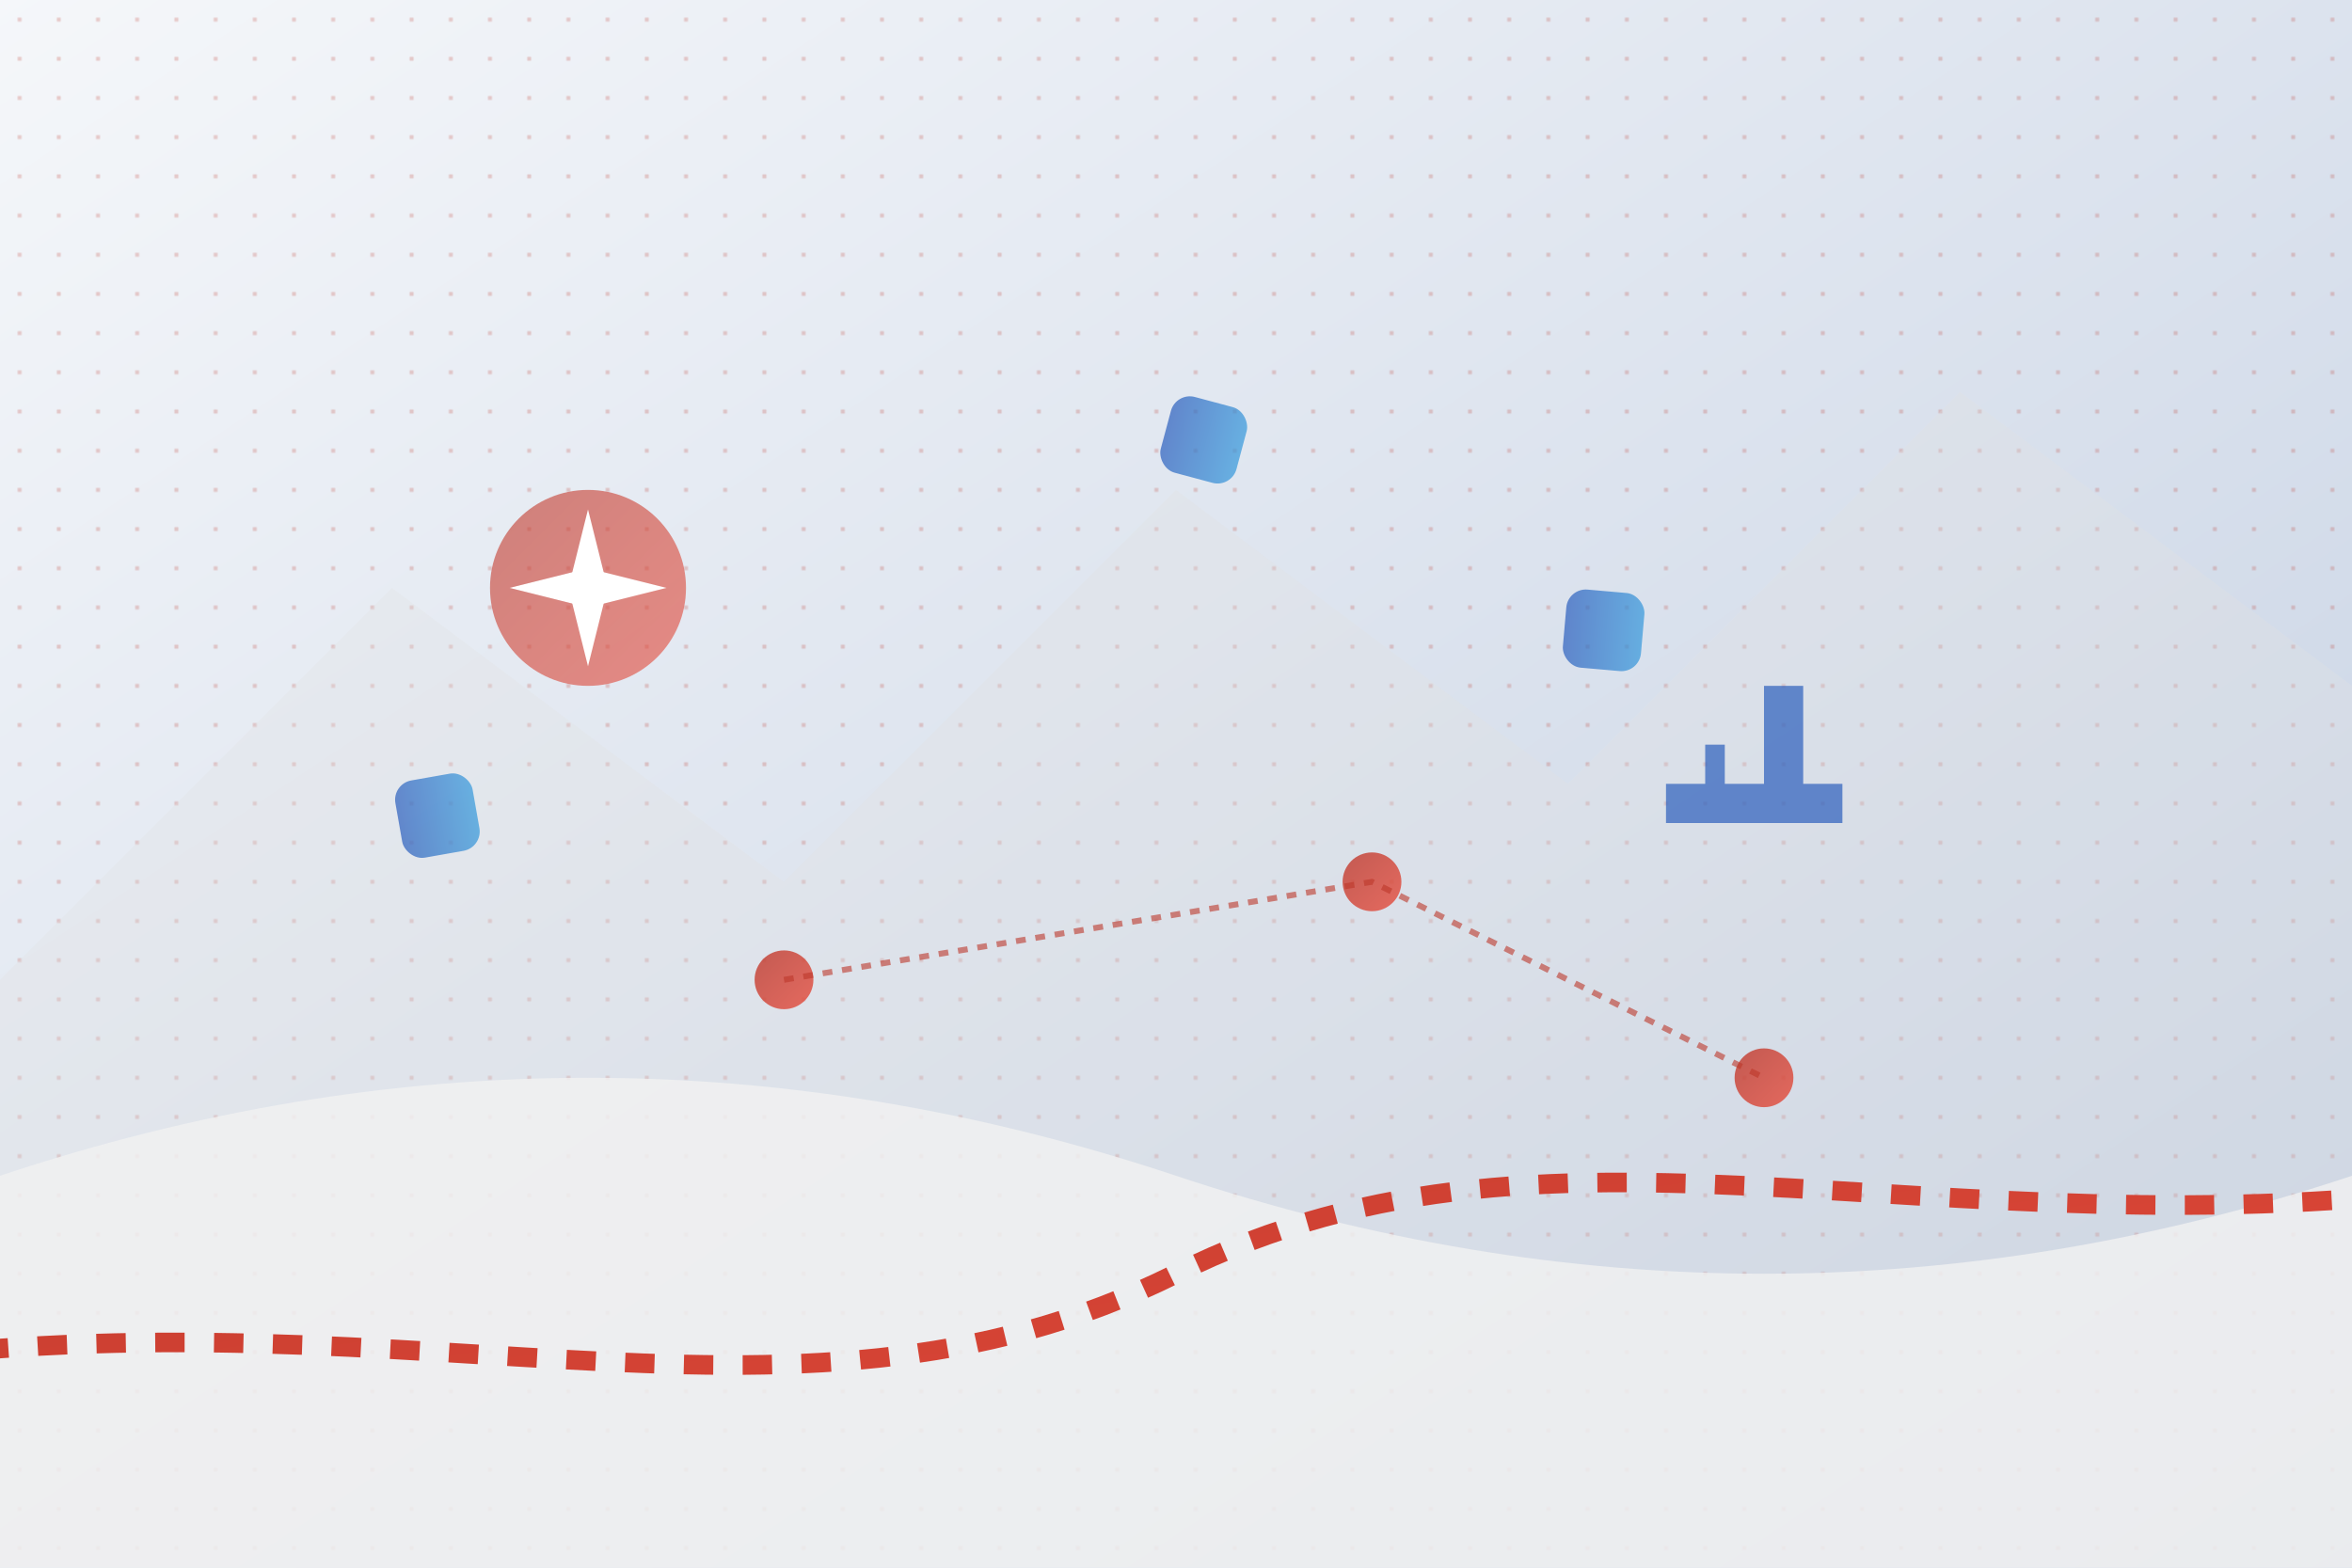 <svg width="1200" height="800" viewBox="0 0 1200 800" xmlns="http://www.w3.org/2000/svg">
  <!-- Abstract background for banner -->
  <defs>
    <!-- Gradients -->
    <linearGradient id="bgGradient" x1="0%" y1="0%" x2="100%" y2="100%">
      <stop offset="0%" stop-color="#f5f7fa" />
      <stop offset="100%" stop-color="#c3cfe2" />
    </linearGradient>
    
    <linearGradient id="accentGradient" x1="0%" y1="0%" x2="100%" y2="100%">
      <stop offset="0%" stop-color="#bd382b" />
      <stop offset="100%" stop-color="#e74c3c" />
    </linearGradient>
    
    <linearGradient id="blueGradient" x1="0%" y1="0%" x2="100%" y2="0%">
      <stop offset="0%" stop-color="#2b5ebd" />
      <stop offset="100%" stop-color="#3498db" />
    </linearGradient>
    
    <!-- Patterns -->
    <pattern id="dotPattern" x="0" y="0" width="20" height="20" patternUnits="userSpaceOnUse">
      <circle cx="10" cy="10" r="1" fill="#bd382b" opacity="0.3" />
    </pattern>
  </defs>
  
  <!-- Background -->
  <rect width="1200" height="800" fill="url(#bgGradient)" />
  <rect width="1200" height="800" fill="url(#dotPattern)" />
  
  <!-- Abstract shapes representing Czech landscape and paths -->
  <!-- Rolling hills -->
  <path d="M0 600 Q 300 500 600 600 Q 900 700 1200 600 L 1200 800 L 0 800 Z" fill="#f8f8f8" opacity="0.8" />
  
  <!-- Mountains in the distance -->
  <path d="M0 500 L 200 300 L 400 450 L 600 250 L 800 400 L 1000 200 L 1200 350 L 1200 800 L 0 800 Z" fill="#e0e0e0" opacity="0.3" />
  
  <!-- Path/road representing quests -->
  <path d="M-100 700 C 200 650, 400 750, 600 650 C 800 550, 1000 650, 1300 600" 
        stroke="url(#accentGradient)" stroke-width="10" fill="none" stroke-dasharray="15,15" />
  
  <!-- Czech-inspired decorative elements -->
  <!-- Abstract castle silhouette -->
  <path d="M850 400 L 870 400 L 870 380 L 880 380 L 880 400 L 900 400 L 900 350 L 920 350 L 920 400 L 940 400 L 940 420 L 850 420 Z" 
        fill="#2b5ebd" opacity="0.7" />
  
  <!-- Abstract compass rose -->
  <circle cx="300" cy="300" r="50" fill="url(#accentGradient)" opacity="0.6" />
  <path d="M300 260 L 310 300 L 300 340 L 290 300 Z" fill="white" />
  <path d="M260 300 L 300 310 L 340 300 L 300 290 Z" fill="white" />
  <circle cx="300" cy="300" r="10" fill="white" />
  
  <!-- Abstract map elements -->
  <circle cx="400" cy="500" r="15" fill="url(#accentGradient)" opacity="0.8" />
  <circle cx="700" cy="450" r="15" fill="url(#accentGradient)" opacity="0.8" />
  <circle cx="900" cy="550" r="15" fill="url(#accentGradient)" opacity="0.8" />
  
  <!-- Connect the points with path lines -->
  <path d="M400 500 L 700 450 L 900 550" 
        stroke="#bd382b" stroke-width="3" fill="none" stroke-dasharray="5,5" opacity="0.6" />
  
  <!-- Floating abstract quest items -->
  <rect x="600" y="200" width="40" height="40" rx="10" transform="rotate(15, 600, 200)" fill="url(#blueGradient)" opacity="0.7" />
  <rect x="200" y="400" width="40" height="40" rx="10" transform="rotate(-10, 200, 400)" fill="url(#blueGradient)" opacity="0.7" />
  <rect x="800" y="300" width="40" height="40" rx="10" transform="rotate(5, 800, 300)" fill="url(#blueGradient)" opacity="0.7" />
</svg>
